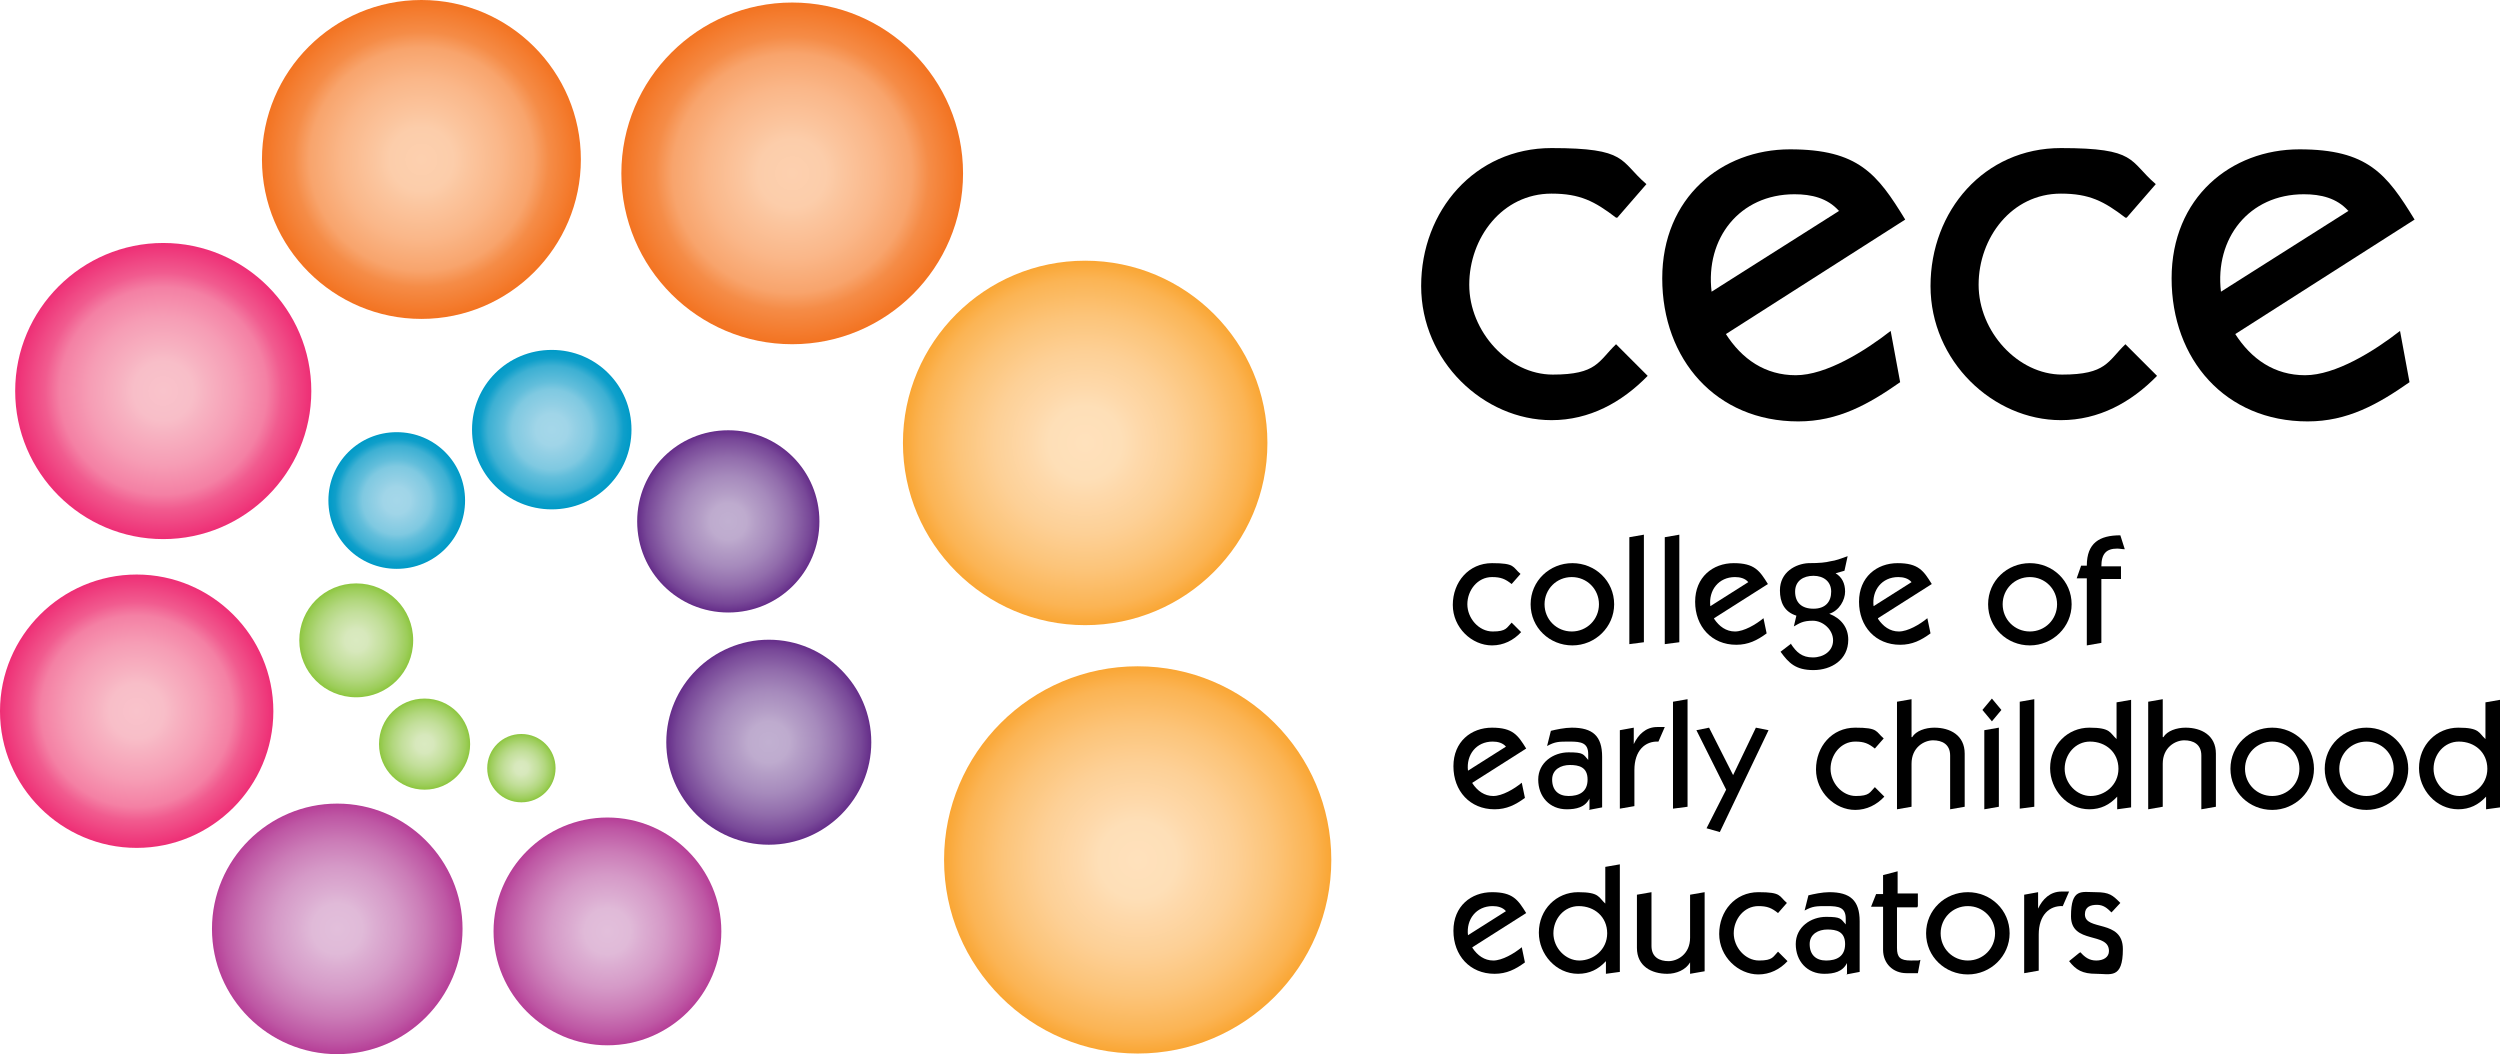 <?xml version="1.0" encoding="UTF-8"?>
<svg xmlns="http://www.w3.org/2000/svg" xmlns:xlink="http://www.w3.org/1999/xlink" id="Layer_1" data-name="Layer 1" version="1.1" viewBox="0 0 395.1 166.6">
  <defs>
    <style>
      .cls-1 {
        fill: url(#New_Gradient_Swatch_4);
      }

      .cls-1, .cls-2, .cls-3, .cls-4, .cls-5, .cls-6, .cls-7, .cls-8, .cls-9, .cls-10, .cls-11, .cls-12, .cls-13, .cls-14, .cls-15, .cls-16 {
        stroke-width: 0px;
      }

      .cls-2 {
        fill: url(#New_Gradient_Swatch_5);
      }

      .cls-3 {
        fill: url(#New_Gradient_Swatch_8);
      }

      .cls-4 {
        fill: url(#New_Gradient_Swatch_6);
      }

      .cls-5 {
        fill: url(#New_Gradient_Swatch_7);
      }

      .cls-6 {
        fill: url(#New_Gradient_Swatch_1);
      }

      .cls-7 {
        fill: url(#New_Gradient_Swatch_2);
      }

      .cls-8 {
        fill: url(#New_Gradient_Swatch_8-2);
      }

      .cls-9 {
        fill: url(#New_Gradient_Swatch_5-2);
      }

      .cls-10 {
        fill: url(#New_Gradient_Swatch_6-2);
      }

      .cls-11 {
        fill: url(#New_Gradient_Swatch_1-2);
      }

      .cls-12 {
        fill: url(#New_Gradient_Swatch_7-3);
      }

      .cls-13 {
        fill: url(#New_Gradient_Swatch_7-2);
      }

      .cls-14 {
        fill: url(#New_Gradient_Swatch_2-2);
      }

      .cls-15 {
        fill: url(#New_Gradient_Swatch_4-2);
      }

      .cls-16 {
        fill: #000;
      }
    </style>
    <radialGradient id="New_Gradient_Swatch_2" data-name="New Gradient Swatch 2" cx="125.2" cy="27.4" fx="125.2" fy="27.4" r="27" gradientUnits="userSpaceOnUse">
      <stop offset="0" stop-color="#fdd0af"></stop>
      <stop offset=".2" stop-color="#fccdaa"></stop>
      <stop offset=".3" stop-color="#fbc59e"></stop>
      <stop offset=".5" stop-color="#fab789"></stop>
      <stop offset=".7" stop-color="#f8a46c"></stop>
      <stop offset=".8" stop-color="#f58c47"></stop>
      <stop offset="1" stop-color="#f37321"></stop>
    </radialGradient>
    <radialGradient id="New_Gradient_Swatch_1" data-name="New Gradient Swatch 1" cx="171.5" cy="70" fx="171.5" fy="70" r="28.8" gradientUnits="userSpaceOnUse">
      <stop offset="0" stop-color="#ffe1bc"></stop>
      <stop offset=".2" stop-color="#fedfb7"></stop>
      <stop offset=".3" stop-color="#fed9ab"></stop>
      <stop offset=".5" stop-color="#fdd096"></stop>
      <stop offset=".7" stop-color="#fcc479"></stop>
      <stop offset=".9" stop-color="#fbb454"></stop>
      <stop offset="1" stop-color="#faa634"></stop>
    </radialGradient>
    <radialGradient id="New_Gradient_Swatch_1-2" data-name="New Gradient Swatch 1" cx="179.8" cy="135.9" fx="179.8" fy="135.9" r="30.6" xlink:href="#New_Gradient_Swatch_1"></radialGradient>
    <radialGradient id="New_Gradient_Swatch_2-2" data-name="New Gradient Swatch 2" cx="66.6" cy="25.2" fx="66.6" fy="25.2" r="25.2" xlink:href="#New_Gradient_Swatch_2"></radialGradient>
    <radialGradient id="New_Gradient_Swatch_4" data-name="New Gradient Swatch 4" cx="25.8" cy="61.8" fx="25.8" fy="61.8" r="23.4" gradientUnits="userSpaceOnUse">
      <stop offset="0" stop-color="#f9c3cb"></stop>
      <stop offset=".2" stop-color="#f8bec8"></stop>
      <stop offset=".3" stop-color="#f7b2c1"></stop>
      <stop offset=".5" stop-color="#f69db5"></stop>
      <stop offset=".7" stop-color="#f480a4"></stop>
      <stop offset=".8" stop-color="#f15b8f"></stop>
      <stop offset="1" stop-color="#ee2e75"></stop>
      <stop offset="1" stop-color="#ee2b74"></stop>
    </radialGradient>
    <radialGradient id="New_Gradient_Swatch_4-2" data-name="New Gradient Swatch 4" cx="21.6" cy="112.4" fx="21.6" fy="112.4" r="21.6" xlink:href="#New_Gradient_Swatch_4"></radialGradient>
    <radialGradient id="New_Gradient_Swatch_8" data-name="New Gradient Swatch 8" cx="53.3" cy="146.8" fx="53.3" fy="146.8" r="19.8" gradientUnits="userSpaceOnUse">
      <stop offset="0" stop-color="#e2bfdb"></stop>
      <stop offset=".2" stop-color="#e0bad8"></stop>
      <stop offset=".3" stop-color="#dcaed2"></stop>
      <stop offset=".5" stop-color="#d599c7"></stop>
      <stop offset=".7" stop-color="#cb7cb7"></stop>
      <stop offset=".9" stop-color="#be57a4"></stop>
      <stop offset="1" stop-color="#b63e97"></stop>
    </radialGradient>
    <radialGradient id="New_Gradient_Swatch_8-2" data-name="New Gradient Swatch 8" cx="96" cy="147.2" fx="96" fy="147.2" r="18" xlink:href="#New_Gradient_Swatch_8"></radialGradient>
    <radialGradient id="New_Gradient_Swatch_5" data-name="New Gradient Swatch 5" cx="121.5" cy="117.3" fx="121.5" fy="117.3" r="16.2" gradientUnits="userSpaceOnUse">
      <stop offset="0" stop-color="#c1b0d1"></stop>
      <stop offset=".2" stop-color="#beabce"></stop>
      <stop offset=".3" stop-color="#b59fc7"></stop>
      <stop offset=".5" stop-color="#a68abc"></stop>
      <stop offset=".7" stop-color="#926dac"></stop>
      <stop offset=".9" stop-color="#784898"></stop>
      <stop offset="1" stop-color="#652d89"></stop>
    </radialGradient>
    <radialGradient id="New_Gradient_Swatch_5-2" data-name="New Gradient Swatch 5" cx="115.1" cy="82.4" fx="115.1" fy="82.4" r="14.4" xlink:href="#New_Gradient_Swatch_5"></radialGradient>
    <radialGradient id="New_Gradient_Swatch_6" data-name="New Gradient Swatch 6" cx="87.2" cy="67.9" fx="87.2" fy="67.9" r="12.6" gradientUnits="userSpaceOnUse">
      <stop offset="0" stop-color="#a5d7e9"></stop>
      <stop offset=".2" stop-color="#a0d5e8"></stop>
      <stop offset=".3" stop-color="#94d0e5"></stop>
      <stop offset=".5" stop-color="#7fc9e1"></stop>
      <stop offset=".6" stop-color="#62bedb"></stop>
      <stop offset=".8" stop-color="#3db0d3"></stop>
      <stop offset=".9" stop-color="#0f9fca"></stop>
      <stop offset="1" stop-color="#009ac7"></stop>
    </radialGradient>
    <radialGradient id="New_Gradient_Swatch_6-2" data-name="New Gradient Swatch 6" cx="62.7" cy="79.1" fx="62.7" fy="79.1" r="10.8" xlink:href="#New_Gradient_Swatch_6"></radialGradient>
    <radialGradient id="New_Gradient_Swatch_7" data-name="New Gradient Swatch 7" cx="56.3" cy="101.2" fx="56.3" fy="101.2" r="9" gradientUnits="userSpaceOnUse">
      <stop offset="0" stop-color="#daeac1"></stop>
      <stop offset=".2" stop-color="#d7e8bc"></stop>
      <stop offset=".3" stop-color="#d0e5b0"></stop>
      <stop offset=".5" stop-color="#c3df9b"></stop>
      <stop offset=".7" stop-color="#b2d77e"></stop>
      <stop offset=".9" stop-color="#9ccd59"></stop>
      <stop offset="1" stop-color="#8dc63f"></stop>
    </radialGradient>
    <radialGradient id="New_Gradient_Swatch_7-2" data-name="New Gradient Swatch 7" cx="67.1" cy="117.6" fx="67.1" fy="117.6" r="7.2" xlink:href="#New_Gradient_Swatch_7"></radialGradient>
    <radialGradient id="New_Gradient_Swatch_7-3" data-name="New Gradient Swatch 7" cx="82.4" cy="121.4" fx="82.4" fy="121.4" r="5.4" xlink:href="#New_Gradient_Swatch_7"></radialGradient>
  </defs>
  <g>
    <path class="cls-7" d="M152.2,27.4c0,14.9-12.1,27-27,27-14.9,0-27-12.1-27-27,0-14.9,12.1-27,27-27,14.9,0,27,12.1,27,27Z"></path>
    <path class="cls-6" d="M200.3,70c0,15.9-12.9,28.8-28.8,28.8-15.9,0-28.8-12.9-28.8-28.8,0-15.9,12.9-28.8,28.8-28.8,15.9,0,28.8,12.9,28.8,28.8Z"></path>
    <path class="cls-11" d="M210.4,135.9c0,16.9-13.7,30.6-30.6,30.6-16.9,0-30.6-13.7-30.6-30.6s13.7-30.6,30.6-30.6,30.6,13.7,30.6,30.6Z"></path>
    <path class="cls-14" d="M91.8,25.2c0,13.9-11.3,25.2-25.2,25.2s-25.2-11.3-25.2-25.2S52.7,0,66.6,0C80.5,0,91.8,11.3,91.8,25.2Z"></path>
    <path class="cls-1" d="M49.2,61.8c0,12.9-10.5,23.4-23.4,23.4-12.9,0-23.4-10.5-23.4-23.4s10.5-23.4,23.4-23.4c12.9,0,23.4,10.5,23.4,23.4Z"></path>
    <path class="cls-15" d="M43.2,112.4c0,11.9-9.7,21.6-21.6,21.6-11.9,0-21.6-9.7-21.6-21.6,0-11.9,9.7-21.6,21.6-21.6,11.9,0,21.6,9.7,21.6,21.6Z"></path>
    <path class="cls-3" d="M73.1,146.8c0,10.9-8.9,19.8-19.8,19.8-10.9,0-19.8-8.9-19.8-19.8,0-10.9,8.9-19.8,19.8-19.8,10.9,0,19.8,8.9,19.8,19.8Z"></path>
    <path class="cls-8" d="M114,147.2c0,9.9-8.1,18-18,18s-18-8.1-18-18,8.1-18,18-18c9.9,0,18,8.1,18,18Z"></path>
    <path class="cls-2" d="M137.7,117.3c0,8.9-7.3,16.2-16.2,16.2s-16.2-7.3-16.2-16.2,7.3-16.2,16.2-16.2c8.9,0,16.2,7.3,16.2,16.2Z"></path>
    <path class="cls-9" d="M129.5,82.4c0,8-6.4,14.4-14.4,14.4-8,0-14.4-6.4-14.4-14.4,0-8,6.4-14.4,14.4-14.4,8,0,14.4,6.4,14.4,14.4Z"></path>
    <path class="cls-4" d="M99.8,67.9c0,7-5.6,12.6-12.6,12.6-7,0-12.6-5.6-12.6-12.6,0-7,5.6-12.6,12.6-12.6s12.6,5.6,12.6,12.6Z"></path>
    <path class="cls-10" d="M73.5,79.1c0,6-4.8,10.8-10.8,10.8-6,0-10.8-4.8-10.8-10.8,0-6,4.8-10.8,10.8-10.8,6,0,10.8,4.8,10.8,10.8Z"></path>
    <path class="cls-5" d="M65.3,101.2c0,5-4,9-9,9-5,0-9-4-9-9s4-9,9-9c5,0,9,4,9,9Z"></path>
    <path class="cls-13" d="M74.3,117.6c0,4-3.2,7.2-7.2,7.2-4,0-7.2-3.2-7.2-7.2,0-4,3.2-7.2,7.2-7.2,4,0,7.2,3.2,7.2,7.2Z"></path>
    <path class="cls-12" d="M87.8,121.4c0,3-2.4,5.4-5.4,5.4s-5.4-2.4-5.4-5.4,2.4-5.4,5.4-5.4,5.4,2.4,5.4,5.4Z"></path>
  </g>
  <g>
    <path class="cls-16" d="M255.4,34.4c-3.4-2.6-5.7-3.8-10.2-3.8-7.8,0-13,7-13,14.4s6.2,14.2,13.2,14.2,7.2-2.1,10-4.8l5,5c-4.1,4.2-9.2,7-15.2,7-10.7,0-20.6-9.3-20.6-21.2s8.5-21.8,20.6-21.8,10.7,2,15,5.7l-4.6,5.3Z"></path>
    <path class="cls-16" d="M272.7,52.7c2.6,4.1,6.3,6.6,11.1,6.6s10.9-3.8,15-7l1.5,8.1c-5,3.5-9.8,6.2-16.1,6.2-13,0-21.5-9.8-21.5-22.6s9.4-20.4,20.2-20.4,13.8,3.9,18.2,11.1l-28.5,18.2ZM290.6,33.3c-1.8-2-4.3-2.6-7-2.6-8.7,0-14.1,7-13.1,15.4l20.2-12.8Z"></path>
    <path class="cls-16" d="M335.9,34.4c-3.4-2.6-5.7-3.8-10.2-3.8-7.8,0-13,7-13,14.4s6.2,14.2,13.2,14.2,7.2-2.1,10-4.8l5,5c-4.1,4.2-9.2,7-15.2,7-10.7,0-20.6-9.3-20.6-21.2s8.5-21.8,20.6-21.8,10.7,2,15,5.7l-4.6,5.3Z"></path>
    <path class="cls-16" d="M353.2,52.7c2.6,4.1,6.3,6.6,11.1,6.6s10.9-3.8,15-7l1.5,8.1c-5,3.5-9.8,6.2-16.1,6.2-13,0-21.5-9.8-21.5-22.6s9.4-20.4,20.2-20.4,13.8,3.9,18.2,11.1l-28.5,18.2ZM371.1,33.3c-1.8-2-4.3-2.6-7-2.6-8.7,0-14.1,7-13.1,15.4l20.2-12.8Z"></path>
  </g>
  <g>
    <path class="cls-16" d="M238.9,92.3c-1-.8-1.7-1.1-3.1-1.1-2.3,0-3.9,2.1-3.9,4.3s1.8,4.3,4,4.3,2.2-.6,3-1.4l1.5,1.5c-1.2,1.3-2.8,2.1-4.6,2.1-3.2,0-6.2-2.8-6.2-6.4s2.5-6.6,6.2-6.6,3.2.6,4.5,1.7l-1.4,1.6Z"></path>
    <path class="cls-16" d="M255.1,95.5c0,3.6-3,6.5-6.6,6.5s-6.6-2.8-6.6-6.5,3-6.5,6.6-6.5,6.6,2.8,6.6,6.5ZM248.4,91.2c-2.4,0-4.3,1.9-4.3,4.3s1.9,4.3,4.3,4.3,4.3-1.9,4.3-4.3-1.9-4.3-4.3-4.3Z"></path>
    <path class="cls-16" d="M257.5,101.8v-16.9l2.3-.4v17l-2.3.3Z"></path>
    <path class="cls-16" d="M263.1,101.8v-16.9l2.3-.4v17l-2.3.3Z"></path>
    <path class="cls-16" d="M270.9,97.8c.8,1.2,1.9,2,3.3,2s3.3-1.1,4.5-2.1l.5,2.4c-1.5,1.1-2.9,1.8-4.8,1.8-3.9,0-6.5-2.9-6.5-6.8s2.8-6.1,6.1-6.1,4.1,1.2,5.4,3.3l-8.5,5.4ZM276.3,92c-.5-.6-1.3-.8-2.1-.8-2.6,0-4.2,2.1-3.9,4.6l6-3.8Z"></path>
    <path class="cls-16" d="M283,101.7c.9,1.4,1.8,2.2,3.5,2.2s3.2-1,3.2-2.7-1.6-3.1-3.2-3.1-2.1.4-3,.9l.4-1.7c-1.9-.6-2.6-2.1-2.6-4,0-2.9,2.5-4.2,4.5-4.3,1.8,0,2.7-.1,3.5-.3.8-.1,1.6-.4,2.7-.8l-.5,2.3-1.4.4c1,.6,1.5,1.6,1.5,2.9s-.9,3-2.5,3.5h0c1.8.7,3,2.1,3,4.1,0,3.2-2.7,4.8-5.5,4.8s-3.9-1.1-5.2-2.9l1.7-1.3ZM289.4,93.5c0-1.6-1.2-2.5-2.8-2.5s-2.9.8-2.9,2.5,1,2.7,2.9,2.7,2.8-1.1,2.8-2.7Z"></path>
    <path class="cls-16" d="M296.8,97.8c.8,1.2,1.9,2,3.3,2s3.3-1.1,4.5-2.1l.5,2.4c-1.5,1.1-2.9,1.8-4.8,1.8-3.9,0-6.5-2.9-6.5-6.8s2.8-6.1,6.1-6.1,4.1,1.2,5.4,3.3l-8.5,5.4ZM302.1,92c-.5-.6-1.3-.8-2.1-.8-2.6,0-4.2,2.1-3.9,4.6l6-3.8Z"></path>
    <path class="cls-16" d="M327.4,95.5c0,3.6-3,6.5-6.6,6.5s-6.6-2.8-6.6-6.5,3-6.5,6.6-6.5,6.6,2.8,6.6,6.5ZM320.8,91.2c-2.4,0-4.3,1.9-4.3,4.3s1.9,4.3,4.3,4.3,4.3-1.9,4.3-4.3-1.9-4.3-4.3-4.3Z"></path>
    <path class="cls-16" d="M329.8,91.4h-1.6l.7-2h.9c0-3.6,2-4.8,5.3-4.8l.7,2.2c-.4,0-.8-.1-1.2-.1-1.7,0-2.5.8-2.5,2.8h3.1v2h-3.1v10.1l-2.3.4v-10.5Z"></path>
    <path class="cls-16" d="M232.7,123.8c.8,1.2,1.9,2,3.3,2s3.3-1.1,4.5-2.1l.5,2.4c-1.5,1.1-2.9,1.8-4.8,1.8-3.9,0-6.5-2.9-6.5-6.8s2.8-6.1,6.1-6.1,4.1,1.2,5.4,3.3l-8.5,5.4ZM238,118c-.5-.6-1.3-.8-2.1-.8-2.6,0-4.2,2.1-3.9,4.6l6-3.8Z"></path>
    <path class="cls-16" d="M251.2,127.9v-1.7h0c-.7,1.4-2.1,1.7-3.6,1.7-2.7,0-4.5-2-4.5-4.7s2.4-4.3,4.8-4.3,2.3.3,3.1,1.2v-.9c0-1.8-1.1-2-2.9-2s-2.3,0-3.6.7l.6-2.4c.8-.2,2.2-.5,3.3-.5,3.3,0,4.8,1.3,4.8,4.6v8l-2.1.4ZM245.3,123.2c0,1.7,1,2.6,2.6,2.6s3-.6,3-2.6-1.4-2.3-2.8-2.3-2.8.7-2.8,2.3Z"></path>
    <path class="cls-16" d="M256,127.9v-12.5l2.2-.4v2.6h0c.7-1.5,1.9-2.7,3.7-2.7h1.2l-1,2.3c-2.1-.1-3.8,1.4-3.8,4.5v5.7l-2.3.4Z"></path>
    <path class="cls-16" d="M264.4,127.8v-16.9l2.3-.4v17l-2.3.3Z"></path>
    <path class="cls-16" d="M268.1,115.4l2-.4,3.8,7.5,3.6-7.5,2,.4-7.7,16.1-2.1-.6,3.1-6.1-4.7-9.4Z"></path>
    <path class="cls-16" d="M296.3,118.3c-1-.8-1.7-1.1-3.1-1.1-2.3,0-3.9,2.1-3.9,4.3s1.8,4.3,4,4.3,2.2-.6,3-1.4l1.5,1.5c-1.2,1.3-2.8,2.1-4.6,2.1-3.2,0-6.2-2.8-6.2-6.4s2.5-6.6,6.2-6.6,3.2.6,4.5,1.7l-1.4,1.6Z"></path>
    <path class="cls-16" d="M299.8,127.9v-17l2.3-.4v6h.1c.6-1,2.1-1.5,3.5-1.5,2.5,0,4.8,1.2,4.8,4.1v8.4l-2.3.4v-8.5c0-1.8-1.3-2.4-2.7-2.4s-3.4,1.1-3.4,3.7v6.8l-2.3.4Z"></path>
    <path class="cls-16" d="M314.8,110.4l1.5,1.8-1.5,1.8-1.5-1.8,1.5-1.8ZM313.6,127.9v-12.5l2.3-.4v12.5l-2.3.4Z"></path>
    <path class="cls-16" d="M319.2,127.8v-16.9l2.3-.4v17l-2.3.3Z"></path>
    <path class="cls-16" d="M334.6,125.9c-1.2,1.3-2.6,2-4.4,2-3.5,0-6.2-3.1-6.2-6.5,0-3.7,2.8-6.4,6.2-6.4s3.2.8,4.3,1.8v-5.8l2.3-.4v17l-2.2.3v-1.9ZM330.3,117.2c-2.3,0-4,2-4,4.3s1.9,4.3,4.1,4.3,4.4-1.7,4.4-4.3-2-4.3-4.5-4.3Z"></path>
    <path class="cls-16" d="M339.5,127.9v-17l2.3-.4v6h.1c.6-1,2.1-1.5,3.5-1.5,2.5,0,4.8,1.2,4.8,4.1v8.4l-2.3.4v-8.5c0-1.8-1.3-2.4-2.7-2.4s-3.4,1.1-3.4,3.7v6.8l-2.3.4Z"></path>
    <path class="cls-16" d="M365.7,121.5c0,3.6-3,6.5-6.6,6.5s-6.6-2.8-6.6-6.5,3-6.5,6.6-6.5,6.6,2.8,6.6,6.5ZM359.1,117.2c-2.4,0-4.3,1.9-4.3,4.3s1.9,4.3,4.3,4.3,4.3-1.9,4.3-4.3-1.9-4.3-4.3-4.3Z"></path>
    <path class="cls-16" d="M380.6,121.5c0,3.6-3,6.5-6.6,6.5s-6.6-2.8-6.6-6.5,3-6.5,6.6-6.5,6.6,2.8,6.6,6.5ZM374,117.2c-2.4,0-4.3,1.9-4.3,4.3s1.9,4.3,4.3,4.3,4.3-1.9,4.3-4.3-1.9-4.3-4.3-4.3Z"></path>
    <path class="cls-16" d="M392.9,125.9c-1.2,1.3-2.6,2-4.4,2-3.5,0-6.2-3.1-6.2-6.5,0-3.7,2.8-6.4,6.2-6.4s3.2.8,4.3,1.8v-5.8l2.3-.4v17l-2.2.3v-1.9ZM388.6,117.2c-2.3,0-4,2-4,4.3s1.9,4.3,4.1,4.3,4.4-1.7,4.4-4.3-2-4.3-4.5-4.3Z"></path>
    <path class="cls-16" d="M232.7,149.8c.8,1.2,1.9,2,3.3,2s3.3-1.1,4.5-2.1l.5,2.4c-1.5,1.1-2.9,1.8-4.8,1.8-3.9,0-6.5-2.9-6.5-6.8s2.8-6.1,6.1-6.1,4.1,1.2,5.4,3.3l-8.5,5.4ZM238,144c-.5-.6-1.3-.8-2.1-.8-2.6,0-4.2,2.1-3.9,4.6l6-3.8Z"></path>
    <path class="cls-16" d="M253.8,151.9c-1.2,1.3-2.6,2-4.4,2-3.5,0-6.2-3.1-6.2-6.5,0-3.7,2.8-6.4,6.2-6.4s3.2.8,4.3,1.8v-5.8l2.3-.4v17l-2.2.3v-1.9ZM249.5,143.2c-2.3,0-4,2-4,4.3s1.9,4.3,4.1,4.3,4.4-1.7,4.4-4.3-2-4.3-4.5-4.3Z"></path>
    <path class="cls-16" d="M269.4,141v12.5l-2.3.4v-1.8h0c-.7,1.2-2.2,1.8-3.6,1.8-2.5,0-4.8-1.2-4.8-4.1v-8.4l2.3-.4v8.5c0,1.8,1.3,2.4,2.7,2.4s3.4-1.1,3.4-3.7v-6.8l2.3-.4Z"></path>
    <path class="cls-16" d="M281,144.3c-1-.8-1.7-1.1-3.1-1.1-2.3,0-3.9,2.1-3.9,4.3s1.8,4.3,4,4.3,2.2-.6,3-1.4l1.5,1.5c-1.2,1.3-2.8,2.1-4.6,2.1-3.2,0-6.2-2.8-6.2-6.4s2.5-6.6,6.2-6.6,3.2.6,4.5,1.7l-1.4,1.6Z"></path>
    <path class="cls-16" d="M291.9,153.9v-1.7h0c-.7,1.4-2.1,1.7-3.6,1.7-2.7,0-4.5-2-4.5-4.7s2.4-4.3,4.8-4.3,2.3.3,3.1,1.2v-.9c0-1.8-1.1-2-2.9-2s-2.3,0-3.6.7l.6-2.4c.8-.2,2.2-.5,3.3-.5,3.3,0,4.8,1.3,4.8,4.6v8l-2.1.4ZM286,149.2c0,1.7,1,2.6,2.6,2.6s3-.6,3-2.6-1.4-2.3-2.8-2.3-2.8.7-2.8,2.3Z"></path>
    <path class="cls-16" d="M303,143.4h-3.2v6.4c0,1.5.5,2,2.2,2s1,0,1.5-.1l-.4,2.1c-.5,0-.9,0-1.8,0-2.1,0-3.7-1.5-3.7-3.7v-6.8h-1.9l.8-2h1.1v-3l2.3-.6v3.5h3.2v2Z"></path>
    <path class="cls-16" d="M317.6,147.5c0,3.6-3,6.5-6.6,6.5s-6.6-2.8-6.6-6.5,3-6.5,6.6-6.5,6.6,2.8,6.6,6.5ZM311,143.2c-2.4,0-4.3,1.9-4.3,4.3s1.9,4.3,4.3,4.3,4.3-1.9,4.3-4.3-1.9-4.3-4.3-4.3Z"></path>
    <path class="cls-16" d="M319.9,153.9v-12.5l2.2-.4v2.6h0c.7-1.5,1.9-2.7,3.7-2.7h1.2l-1,2.3c-2.1-.1-3.8,1.4-3.8,4.5v5.7l-2.3.4Z"></path>
    <path class="cls-16" d="M328.8,150.5c.7.8,1.4,1.3,2.5,1.3s2-.5,2-1.5c0-3.1-6-1-6-5.5s1.7-3.8,3.9-3.8,2.7.5,3.9,1.7l-1.4,1.5c-.7-.7-1.3-1.2-2.3-1.2s-1.9.3-1.9,1.5c0,2.7,6,.7,6,5.5s-2,3.9-4.2,3.9-3.2-.6-4.3-2l1.6-1.3Z"></path>
  </g>
</svg>
